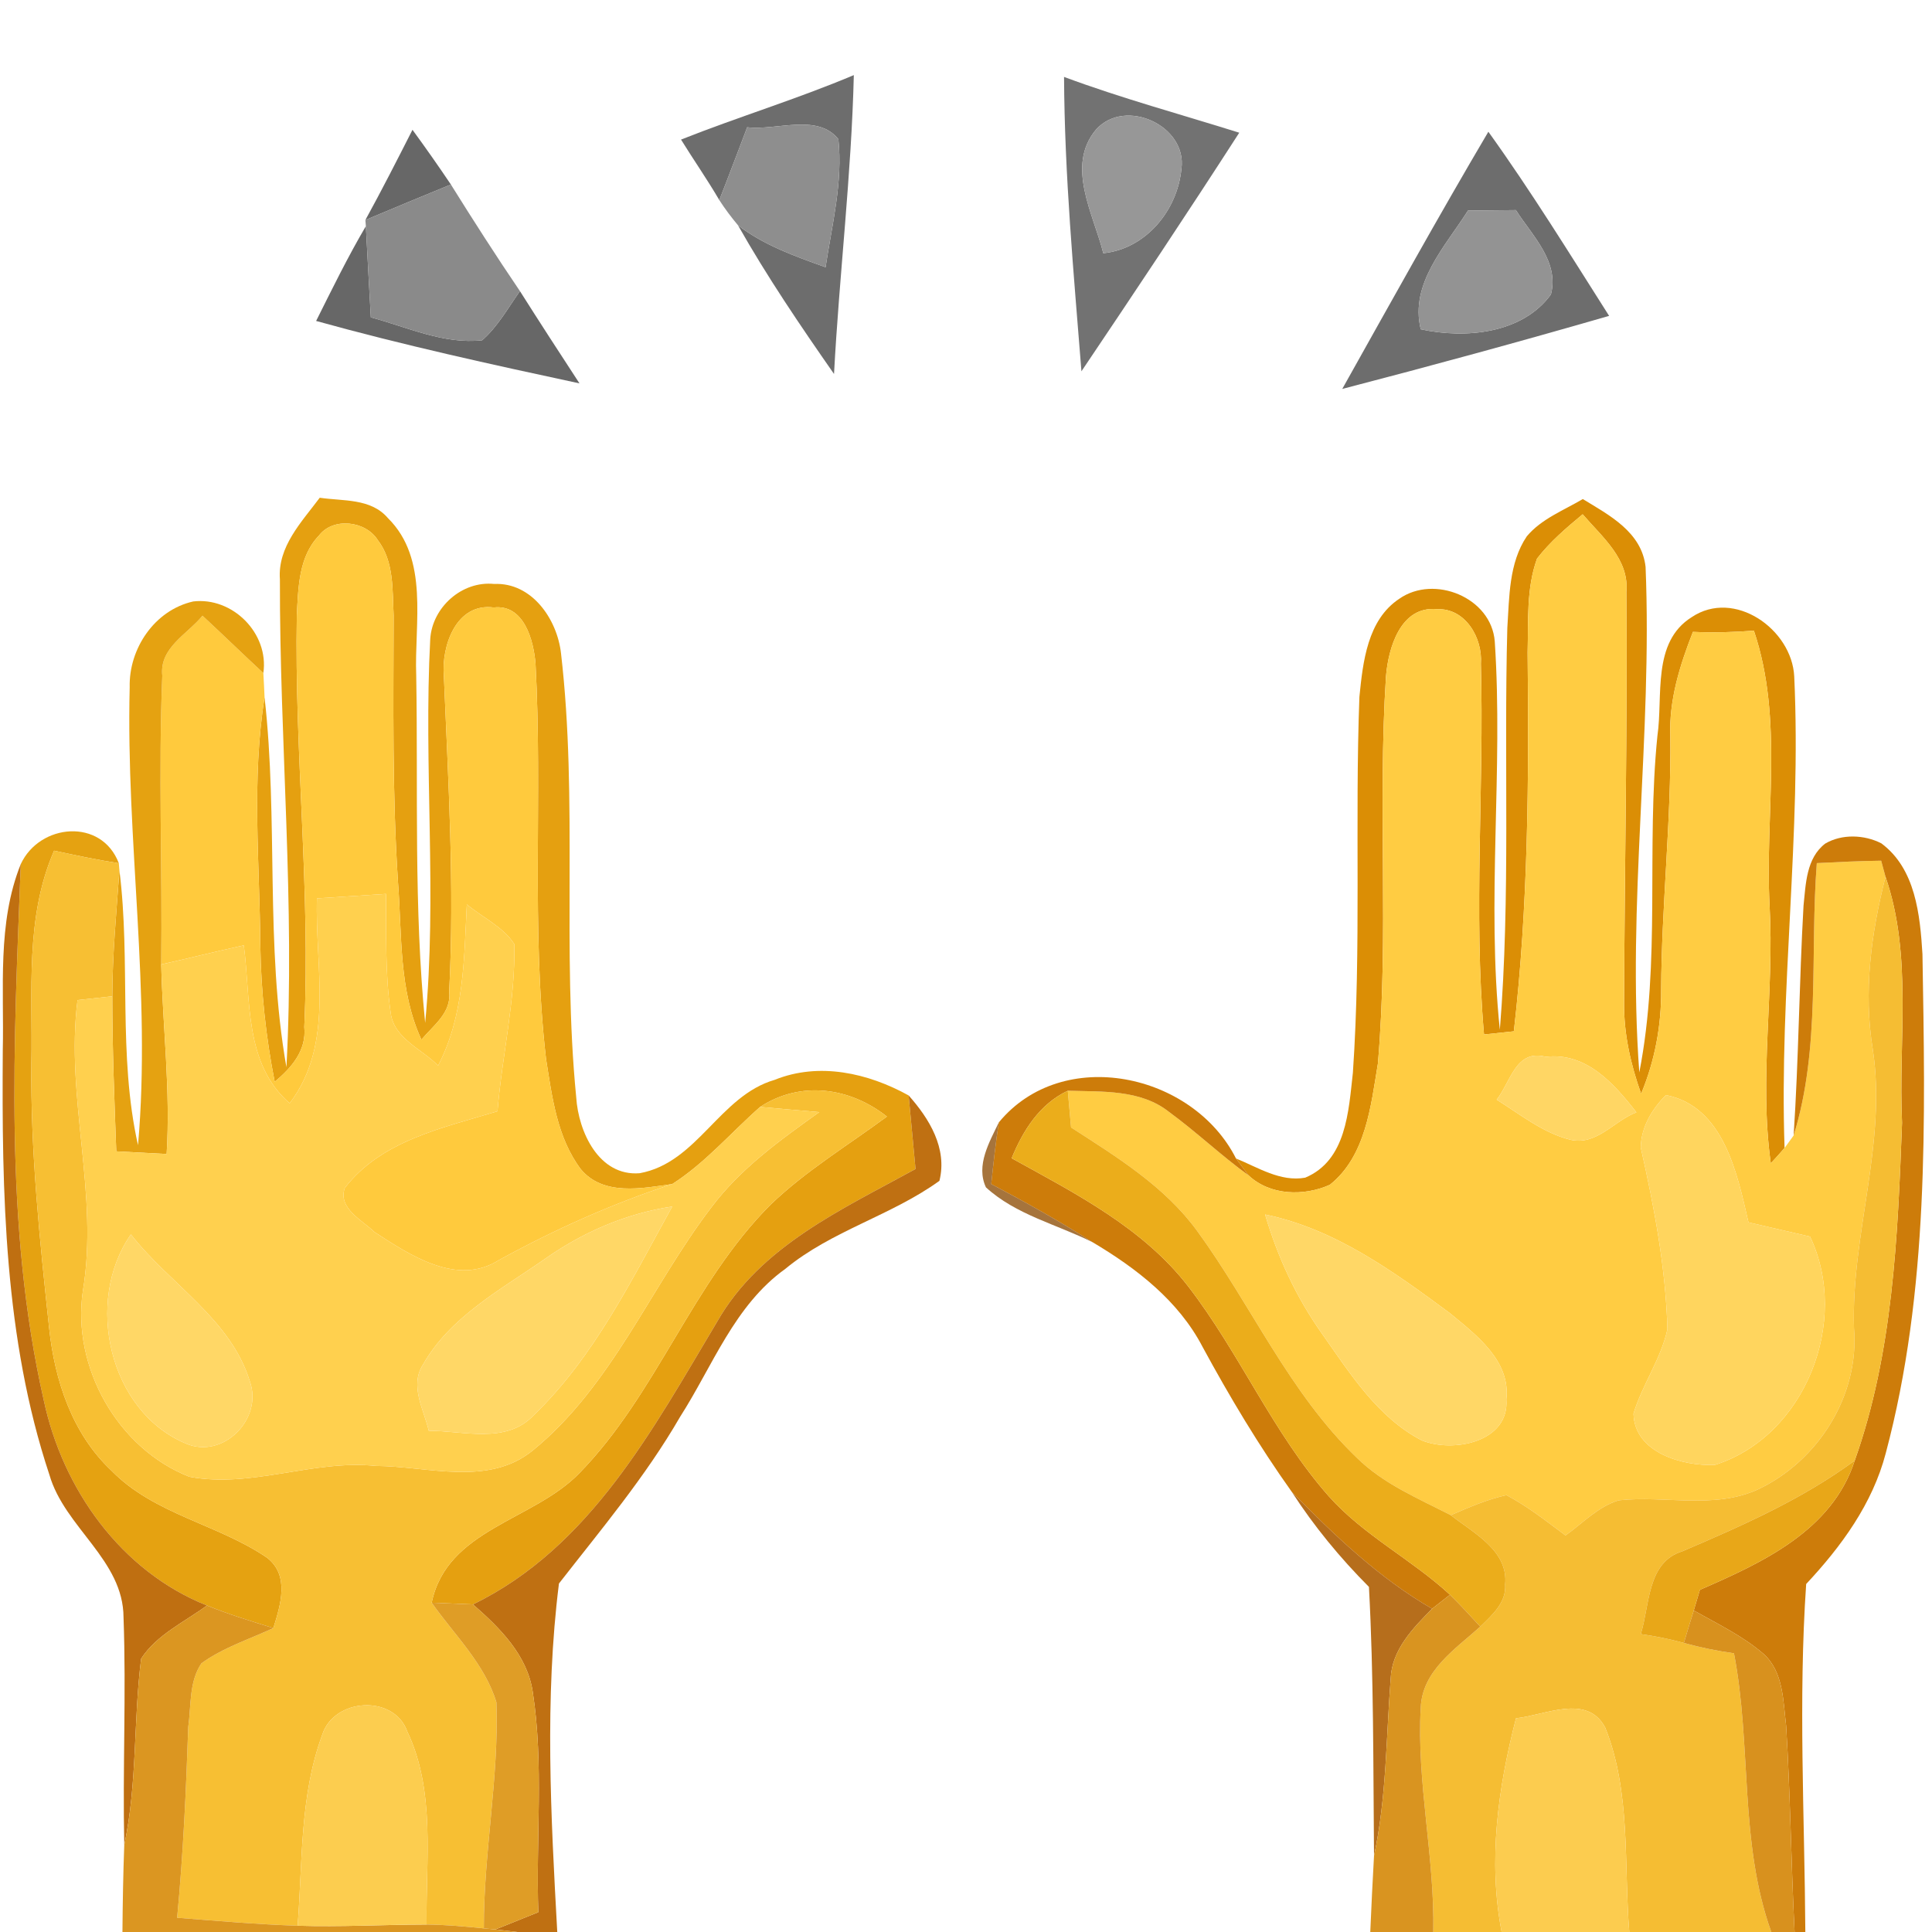 <?xml version="1.0" encoding="UTF-8" ?>
<!DOCTYPE svg PUBLIC "-//W3C//DTD SVG 1.1//EN" "http://www.w3.org/Graphics/SVG/1.1/DTD/svg11.dtd">
<svg width="160pt" height="160pt" viewBox="0 0 160 160" version="1.1" xmlns="http://www.w3.org/2000/svg">
<g id="#6d6d6dff">
<path fill="#6d6d6d" opacity="1.00" d=" M 56.40 11.56 C 61.14 9.68 66.02 8.20 70.71 6.22 C 70.51 14.49 69.51 22.72 69.07 30.97 C 66.28 26.97 63.53 22.92 61.12 18.66 C 63.27 20.32 65.84 21.22 68.37 22.13 C 68.90 18.62 69.81 15.09 69.43 11.53 C 67.71 9.36 64.32 10.83 61.88 10.54 C 61.11 12.55 60.36 14.56 59.57 16.57 C 58.57 14.86 57.44 13.24 56.40 11.56 Z" />
<path fill="#6d6d6d" opacity="1.00" d=" M 111.16 32.21 C 115.15 25.09 119.11 17.94 123.26 10.91 C 126.81 15.85 130.00 21.03 133.26 26.16 C 125.92 28.28 118.55 30.29 111.16 32.21 M 121.57 17.44 C 119.71 20.39 116.73 23.48 117.66 27.27 C 121.34 28.07 126.06 27.65 128.44 24.39 C 129.15 21.65 126.88 19.51 125.54 17.40 C 124.22 17.41 122.89 17.43 121.57 17.44 Z" />
</g>
<g id="#727272ff">
<path fill="#727272" opacity="1.00" d=" M 88.12 6.37 C 92.88 8.14 97.79 9.47 102.63 10.99 C 98.35 17.63 93.97 24.20 89.56 30.75 C 88.92 22.64 88.16 14.52 88.12 6.37 M 90.77 10.73 C 88.24 13.75 90.56 17.72 91.37 20.97 C 94.91 20.61 97.51 17.41 97.84 13.99 C 98.34 10.42 93.19 8.04 90.77 10.73 Z" />
</g>
<g id="#8e8e8eff">
<path fill="#8e8e8e" opacity="1.00" d=" M 61.88 10.54 C 64.32 10.83 67.71 9.36 69.43 11.53 C 69.81 15.09 68.90 18.62 68.37 22.13 C 65.84 21.22 63.27 20.32 61.12 18.66 C 60.56 17.99 60.04 17.30 59.57 16.57 C 60.36 14.56 61.11 12.55 61.88 10.54 Z" />
</g>
<g id="#979797ff">
<path fill="#979797" opacity="1.00" d=" M 90.77 10.73 C 93.19 8.04 98.34 10.42 97.84 13.99 C 97.51 17.41 94.91 20.61 91.37 20.97 C 90.56 17.72 88.24 13.75 90.77 10.73 Z" />
</g>
<g id="#676767ff">
<path fill="#676767" opacity="1.00" d=" M 30.26 18.22 C 31.61 15.76 32.89 13.25 34.16 10.75 C 35.25 12.24 36.31 13.75 37.34 15.28 C 34.98 16.24 32.62 17.23 30.26 18.22 Z" />
<path fill="#676767" opacity="1.00" d=" M 26.18 26.58 C 27.50 23.94 28.80 21.28 30.30 18.73 C 30.43 21.25 30.57 23.76 30.71 26.28 C 33.72 27.09 36.76 28.53 39.93 28.18 C 41.23 27.04 42.07 25.50 43.06 24.11 C 44.68 26.67 46.33 29.21 47.99 31.75 C 40.68 30.18 33.38 28.58 26.18 26.58 Z" />
</g>
<g id="#8a8a8aff">
<path fill="#8a8a8a" opacity="1.00" d=" M 30.26 18.22 C 32.62 17.23 34.98 16.24 37.34 15.28 C 39.20 18.26 41.09 21.21 43.06 24.11 C 42.07 25.50 41.23 27.04 39.93 28.18 C 36.76 28.53 33.72 27.09 30.71 26.28 C 30.57 23.76 30.43 21.25 30.30 18.73 C 30.29 18.60 30.27 18.35 30.26 18.22 Z" />
</g>
<g id="#939393ff">
<path fill="#939393" opacity="1.00" d=" M 121.57 17.44 C 122.89 17.43 124.22 17.41 125.54 17.40 C 126.88 19.51 129.15 21.65 128.44 24.39 C 126.06 27.65 121.34 28.07 117.66 27.27 C 116.73 23.48 119.71 20.39 121.57 17.44 Z" />
</g>
<g id="#e5a010ff">
<path fill="#e5a010" opacity="1.00" d=" M 26.48 41.22 C 28.41 41.51 30.71 41.25 32.12 42.90 C 35.57 46.30 34.30 51.61 34.47 55.95 C 34.63 65.53 34.26 75.16 35.21 84.71 C 36.22 74.15 35.07 63.51 35.63 52.92 C 35.80 50.29 38.26 48.09 40.92 48.36 C 44.05 48.22 46.14 51.28 46.46 54.10 C 47.88 66.31 46.52 78.65 47.72 90.87 C 47.90 93.73 49.60 97.44 52.98 97.16 C 57.76 96.29 59.59 90.75 64.15 89.43 C 67.83 87.94 71.89 88.86 75.25 90.72 C 75.44 92.75 75.63 94.78 75.82 96.81 C 69.77 100.14 62.98 103.18 59.40 109.44 C 54.10 118.30 48.89 128.15 39.17 132.87 C 38.32 132.84 36.61 132.76 35.75 132.73 C 37.02 126.62 44.18 125.94 47.99 121.99 C 54.39 115.43 57.32 106.25 63.83 99.75 C 66.74 96.96 70.21 94.86 73.45 92.47 C 70.39 90.05 66.31 89.47 62.95 91.67 C 60.53 93.80 58.41 96.31 55.67 98.06 C 53.16 98.41 49.98 99.07 48.11 96.84 C 46.13 94.23 45.72 90.83 45.22 87.69 C 43.97 76.83 44.94 65.87 44.35 54.98 C 44.20 53.03 43.39 50.02 40.89 50.31 C 37.78 49.90 36.54 53.50 36.76 56.00 C 37.12 64.69 37.65 73.40 37.20 82.10 C 37.41 83.87 35.90 84.90 34.90 86.10 C 33.01 82.01 33.30 77.43 32.96 73.05 C 32.48 65.70 32.58 58.33 32.60 50.97 C 32.49 48.86 32.65 46.49 31.28 44.72 C 30.28 43.13 27.58 42.81 26.41 44.36 C 24.72 46.11 24.70 48.71 24.58 50.98 C 24.38 62.34 25.72 73.69 25.20 85.05 C 25.40 87.00 24.13 88.43 22.75 89.59 C 22.02 85.89 21.62 82.13 21.56 78.36 C 21.51 71.49 20.82 64.58 21.91 57.75 C 23.06 67.93 21.94 78.27 23.72 88.38 C 24.45 74.94 23.15 61.44 23.18 47.98 C 22.98 45.27 24.98 43.23 26.48 41.22 Z" />
</g>
<g id="#db8e05ff">
<path fill="#db8e05" opacity="1.00" d=" M 126.44 44.42 C 127.65 42.97 129.49 42.27 131.08 41.33 C 133.28 42.67 135.96 44.06 136.28 46.95 C 136.85 60.90 134.73 74.87 135.76 88.81 C 137.56 79.65 136.32 70.21 137.26 60.94 C 137.74 57.65 136.78 53.19 140.10 51.11 C 143.63 48.74 148.39 52.11 148.59 56.01 C 149.20 69.03 147.34 82.05 147.79 95.07 C 147.42 95.50 147.04 95.92 146.65 96.34 C 145.66 89.26 146.95 82.12 146.55 75.00 C 146.15 67.41 147.73 59.57 145.25 52.23 C 143.57 52.36 141.88 52.41 140.20 52.33 C 139.12 55.09 138.21 57.97 138.33 60.98 C 138.41 68.00 137.60 74.99 137.57 82.01 C 137.59 84.95 137.04 87.87 135.91 90.58 C 135.05 88.16 134.47 85.62 134.50 83.04 C 134.54 71.71 134.78 60.37 134.69 49.03 C 134.94 46.29 132.67 44.46 131.07 42.59 C 129.72 43.71 128.36 44.87 127.29 46.26 C 126.39 48.74 126.58 51.45 126.51 54.04 C 126.62 64.51 126.57 75.00 125.37 85.41 C 124.75 85.48 123.51 85.60 122.90 85.67 C 122.01 75.45 122.92 65.20 122.64 54.97 C 122.80 52.85 121.37 50.35 119.01 50.45 C 115.99 50.15 114.97 53.66 114.78 56.03 C 114.09 66.70 115.03 77.43 114.11 88.09 C 113.53 91.59 113.11 95.75 110.13 98.12 C 107.98 99.08 105.19 99.02 103.40 97.34 L 102.36 95.94 C 104.18 96.68 106.04 97.90 108.09 97.53 C 111.51 96.10 111.68 92.01 112.04 88.84 C 112.75 78.48 112.19 68.08 112.58 57.71 C 112.87 54.82 113.24 51.34 115.88 49.59 C 118.77 47.56 123.51 49.48 123.79 53.12 C 124.50 63.82 123.10 74.59 124.21 85.28 C 125.11 74.21 124.53 63.09 124.83 52.00 C 125.00 49.45 124.95 46.63 126.44 44.42 Z" />
</g>
<g id="#ffca3dff">
<path fill="#ffca3d" opacity="1.00" d=" M 26.41 44.36 C 27.58 42.81 30.28 43.13 31.28 44.72 C 32.65 46.49 32.49 48.86 32.60 50.97 C 32.58 58.33 32.48 65.70 32.96 73.05 C 33.30 77.43 33.01 82.01 34.90 86.10 C 35.90 84.90 37.41 83.87 37.20 82.10 C 37.65 73.40 37.12 64.69 36.76 56.00 C 36.54 53.50 37.78 49.90 40.89 50.31 C 43.39 50.02 44.20 53.03 44.35 54.98 C 44.94 65.87 43.97 76.83 45.22 87.69 C 45.72 90.83 46.13 94.23 48.11 96.84 C 49.98 99.07 53.16 98.41 55.67 98.06 C 50.69 99.69 45.92 101.83 41.33 104.35 C 37.86 106.56 33.96 103.95 31.02 102.04 C 30.01 101.06 27.97 100.07 28.55 98.39 C 31.56 94.45 36.72 93.39 41.20 92.03 C 41.58 87.40 42.70 82.83 42.59 78.18 C 41.66 76.75 39.96 75.98 38.66 74.90 C 38.43 79.43 38.44 84.12 36.28 88.25 C 34.96 86.89 32.63 86.01 32.36 83.91 C 31.88 80.64 32.00 77.32 31.97 74.03 C 30.06 74.15 28.16 74.28 26.25 74.40 C 26.07 80.10 27.74 86.43 23.99 91.37 C 20.19 88.07 20.79 82.80 20.19 78.29 C 17.90 78.79 15.63 79.36 13.35 79.87 C 13.45 71.90 13.11 63.92 13.44 55.96 C 13.19 53.64 15.49 52.55 16.77 50.99 C 18.46 52.56 20.12 54.17 21.81 55.74 C 21.85 56.41 21.88 57.08 21.91 57.75 C 20.82 64.58 21.51 71.49 21.56 78.36 C 21.62 82.13 22.02 85.89 22.75 89.59 C 24.13 88.43 25.40 87.00 25.20 85.05 C 25.72 73.69 24.38 62.34 24.58 50.98 C 24.70 48.71 24.72 46.11 26.41 44.36 Z" />
</g>
<g id="#ffcc42ff">
<path fill="#ffcc42" opacity="1.00" d=" M 127.29 46.26 C 128.36 44.87 129.72 43.71 131.07 42.59 C 132.67 44.46 134.94 46.29 134.69 49.03 C 134.78 60.37 134.54 71.71 134.50 83.04 C 134.47 85.62 135.05 88.16 135.91 90.58 C 137.04 87.87 137.59 84.95 137.57 82.01 C 137.60 74.99 138.41 68.00 138.33 60.98 C 138.21 57.97 139.12 55.09 140.20 52.33 C 141.88 52.41 143.57 52.36 145.25 52.23 C 147.73 59.57 146.15 67.41 146.55 75.00 C 146.95 82.12 145.66 89.26 146.65 96.34 C 147.04 95.92 147.42 95.50 147.79 95.07 L 148.54 94.04 C 150.80 86.77 149.88 78.98 150.46 71.48 C 152.24 71.39 154.01 71.30 155.79 71.28 C 155.88 71.62 156.06 72.28 156.15 72.61 C 154.96 77.29 154.31 82.12 155.10 86.93 C 156.27 94.70 153.29 102.24 153.54 110.00 C 154.00 115.57 150.57 121.00 145.58 123.35 C 141.94 125.01 137.88 123.83 134.05 124.25 C 132.35 124.77 131.07 126.14 129.65 127.16 C 128.07 125.98 126.51 124.75 124.76 123.82 C 123.16 124.17 121.65 124.83 120.15 125.48 C 117.44 124.09 114.54 122.88 112.34 120.70 C 106.76 115.33 103.64 108.10 99.13 101.92 C 96.43 98.23 92.48 95.81 88.70 93.37 C 88.61 92.36 88.52 91.34 88.43 90.33 C 91.27 90.42 94.45 90.21 96.81 92.08 C 99.08 93.74 101.12 95.69 103.40 97.34 C 105.19 99.02 107.98 99.08 110.13 98.12 C 113.11 95.75 113.53 91.59 114.11 88.09 C 115.03 77.43 114.09 66.70 114.78 56.03 C 114.97 53.66 115.99 50.15 119.01 50.45 C 121.37 50.35 122.80 52.85 122.64 54.97 C 122.92 65.20 122.01 75.45 122.90 85.67 C 123.51 85.60 124.75 85.48 125.37 85.41 C 126.57 75.00 126.62 64.51 126.51 54.04 C 126.58 51.45 126.39 48.74 127.29 46.26 M 123.95 91.07 C 125.89 92.28 127.75 93.80 130.01 94.38 C 132.22 94.92 133.65 92.82 135.52 92.12 C 133.67 89.74 131.37 87.13 128.01 87.52 C 125.53 86.87 125.12 89.58 123.95 91.07 M 135.88 95.03 C 137.00 99.98 137.95 105.00 138.09 110.08 C 137.55 112.56 136.01 114.66 135.28 117.07 C 135.36 120.32 139.35 121.42 142.01 121.32 C 149.49 118.96 153.24 109.41 149.90 102.41 C 148.19 102.02 146.50 101.62 144.80 101.23 C 143.87 97.20 142.76 91.64 137.97 90.69 C 136.81 91.84 135.91 93.35 135.88 95.03 M 104.77 100.58 C 105.80 104.09 107.35 107.44 109.47 110.43 C 111.79 113.72 114.07 117.38 117.75 119.29 C 120.37 120.34 125.01 119.42 124.75 115.89 C 125.11 112.69 122.25 110.55 120.07 108.75 C 115.41 105.30 110.55 101.77 104.77 100.58 Z" />
</g>
<g id="#e5a211ff">
<path fill="#e5a211" opacity="1.00" d=" M 10.74 56.92 C 10.66 53.72 12.80 50.53 16.00 49.81 C 19.25 49.42 22.29 52.44 21.81 55.74 C 20.12 54.17 18.46 52.56 16.77 50.99 C 15.49 52.55 13.19 53.64 13.44 55.96 C 13.11 63.92 13.45 71.90 13.35 79.87 C 13.48 85.11 14.13 90.33 13.80 95.57 C 12.41 95.50 11.02 95.42 9.63 95.35 C 9.47 91.07 9.30 86.79 9.30 82.51 C 9.31 79.03 9.64 75.55 9.89 72.08 C 10.84 79.63 9.75 87.38 11.43 94.84 C 12.54 82.21 10.42 69.57 10.74 56.92 Z" />
<path fill="#e5a211" opacity="1.00" d=" M 1.72 71.56 C 3.29 68.19 8.41 67.72 9.84 71.49 C 8.04 71.21 6.26 70.83 4.48 70.45 C 2.06 76.00 2.71 82.11 2.60 88.00 C 2.52 95.36 3.29 102.69 4.07 109.99 C 4.53 114.32 5.98 118.74 9.22 121.78 C 12.76 125.42 18.04 126.22 22.11 129.00 C 24.01 130.47 23.23 132.92 22.64 134.83 C 20.79 134.26 18.93 133.69 17.14 132.96 C 10.01 130.12 5.18 123.31 3.62 115.94 C 0.32 101.40 1.16 86.34 1.72 71.56 Z" />
</g>
<g id="#cd7c0aff">
<path fill="#cd7c0a" opacity="1.00" d=" M 151.16 69.86 C 152.54 69.05 154.39 69.12 155.80 69.84 C 158.64 71.94 159.01 75.77 159.21 79.02 C 159.44 92.83 159.76 106.88 156.17 120.35 C 155.08 124.53 152.49 128.07 149.58 131.18 C 148.92 140.77 149.45 150.39 149.51 160.00 L 148.62 160.00 C 148.33 154.31 148.27 148.61 147.92 142.92 C 147.67 140.89 147.71 138.47 146.06 136.98 C 144.33 135.48 142.24 134.49 140.27 133.37 C 140.40 132.94 140.66 132.08 140.78 131.66 C 145.95 129.41 151.72 126.77 153.60 120.96 C 156.78 112.02 157.16 102.38 157.52 92.99 C 157.20 86.20 158.41 79.17 156.15 72.61 C 156.06 72.28 155.88 71.62 155.79 71.28 C 154.01 71.30 152.24 71.39 150.46 71.48 C 149.88 78.98 150.80 86.77 148.54 94.04 C 148.96 87.71 149.00 81.35 149.36 75.01 C 149.55 73.21 149.58 71.07 151.16 69.86 Z" />
<path fill="#cd7c0a" opacity="1.00" d=" M 82.72 92.95 C 88.00 86.54 98.79 88.87 102.36 95.94 L 103.40 97.34 C 101.12 95.69 99.08 93.74 96.81 92.08 C 94.45 90.21 91.27 90.42 88.43 90.33 C 86.10 91.43 84.73 93.61 83.78 95.92 C 89.05 98.83 94.64 101.67 98.40 106.53 C 102.67 112.06 105.40 118.65 110.04 123.91 C 112.93 127.16 116.91 129.14 120.08 132.07 C 119.71 132.36 118.97 132.94 118.60 133.23 C 114.21 130.69 110.51 127.15 106.98 123.55 C 104.25 119.72 101.83 115.67 99.59 111.54 C 97.60 107.72 94.11 105.03 90.49 102.88 C 87.76 101.14 84.95 99.57 82.09 98.06 C 82.27 96.35 82.45 94.65 82.72 92.95 Z" />
</g>
<g id="#f7bf33ff">
<path fill="#f7bf33" opacity="1.00" d=" M 2.60 88.00 C 2.71 82.11 2.06 76.00 4.48 70.45 C 6.26 70.83 8.04 71.21 9.84 71.49 L 9.89 72.08 C 9.64 75.55 9.31 79.03 9.30 82.51 C 8.34 82.61 7.38 82.72 6.42 82.82 C 5.40 90.90 8.21 98.89 6.86 106.93 C 5.94 113.22 9.76 119.99 15.69 122.30 C 20.84 123.27 25.94 120.86 31.13 121.40 C 35.43 121.42 40.43 123.13 44.12 120.12 C 50.69 114.76 53.86 106.60 58.91 99.99 C 61.32 96.77 64.62 94.41 67.85 92.10 C 66.22 91.96 64.58 91.82 62.95 91.67 C 66.31 89.47 70.39 90.05 73.45 92.47 C 70.21 94.86 66.74 96.96 63.83 99.75 C 57.32 106.25 54.39 115.43 47.99 121.99 C 44.18 125.94 37.02 126.62 35.75 132.73 C 37.63 135.40 40.14 137.79 41.11 140.98 C 41.33 147.23 40.05 153.44 40.07 159.70 C 38.50 159.54 36.92 159.40 35.33 159.38 C 35.25 154.07 36.09 148.36 33.73 143.40 C 32.63 140.29 27.62 140.62 26.68 143.69 C 24.82 148.72 25.06 154.21 24.65 159.48 C 21.31 159.37 17.99 159.08 14.67 158.82 C 15.17 153.57 15.41 148.30 15.59 143.02 C 15.84 141.26 15.64 139.29 16.68 137.75 C 18.49 136.44 20.64 135.76 22.64 134.83 C 23.23 132.92 24.01 130.47 22.11 129.00 C 18.04 126.22 12.76 125.42 9.22 121.78 C 5.98 118.74 4.53 114.32 4.07 109.99 C 3.29 102.69 2.52 95.36 2.60 88.00 Z" />
</g>
<g id="#bf6f11ff">
<path fill="#bf6f11" opacity="1.00" d=" M 0.23 87.01 C 0.35 81.85 -0.25 76.47 1.72 71.56 C 1.16 86.34 0.32 101.40 3.62 115.94 C 5.18 123.31 10.01 130.12 17.14 132.96 C 15.27 134.33 12.99 135.37 11.69 137.36 C 11.04 142.48 11.38 147.71 10.29 152.80 C 10.15 146.52 10.46 140.23 10.23 133.95 C 10.22 129.18 5.35 126.51 4.09 122.13 C 0.34 110.85 0.15 98.79 0.23 87.01 Z" />
</g>
<g id="#f5bd33ff">
<path fill="#f5bd33" opacity="1.00" d=" M 156.15 72.61 C 158.41 79.17 157.20 86.20 157.52 92.99 C 157.16 102.38 156.78 112.02 153.60 120.96 C 149.24 124.17 144.28 126.35 139.33 128.47 C 136.39 129.37 136.64 132.92 135.88 135.33 C 137.09 135.50 138.28 135.74 139.45 136.06 C 140.81 136.44 142.19 136.72 143.60 136.92 C 145.08 144.57 144.02 152.56 146.69 160.00 L 134.93 160.00 C 134.47 154.37 135.08 148.43 132.94 143.08 C 131.44 140.22 127.94 142.06 125.55 142.30 C 124.06 148.07 123.22 154.08 124.36 160.00 L 118.70 160.00 C 118.82 153.77 117.31 147.62 117.66 141.41 C 117.79 138.34 120.54 136.56 122.59 134.71 C 123.57 133.75 124.76 132.73 124.65 131.21 C 124.93 128.41 122.00 126.94 120.15 125.48 C 121.65 124.83 123.16 124.17 124.76 123.82 C 126.51 124.75 128.07 125.98 129.65 127.16 C 131.07 126.14 132.35 124.77 134.05 124.25 C 137.88 123.83 141.94 125.01 145.58 123.35 C 150.57 121.00 154.00 115.57 153.54 110.00 C 153.29 102.24 156.27 94.70 155.10 86.93 C 154.31 82.12 154.96 77.29 156.15 72.61 Z" />
</g>
<g id="#ffd04eff">
<path fill="#ffd04e" opacity="1.00" d=" M 26.25 74.40 C 28.16 74.28 30.06 74.15 31.97 74.03 C 32.00 77.32 31.88 80.64 32.36 83.91 C 32.63 86.01 34.96 86.89 36.28 88.25 C 38.44 84.12 38.43 79.43 38.66 74.90 C 39.96 75.98 41.66 76.75 42.59 78.18 C 42.70 82.83 41.58 87.40 41.20 92.03 C 36.72 93.39 31.56 94.45 28.55 98.39 C 27.97 100.07 30.01 101.06 31.02 102.04 C 33.96 103.95 37.86 106.56 41.33 104.35 C 45.92 101.83 50.69 99.69 55.67 98.06 C 58.41 96.31 60.53 93.80 62.95 91.67 C 64.58 91.82 66.22 91.96 67.85 92.10 C 64.62 94.41 61.32 96.77 58.91 99.99 C 53.86 106.60 50.69 114.76 44.12 120.12 C 40.43 123.13 35.43 121.42 31.13 121.40 C 25.94 120.86 20.84 123.27 15.69 122.30 C 9.76 119.99 5.94 113.22 6.86 106.93 C 8.21 98.89 5.40 90.90 6.42 82.82 C 7.38 82.72 8.34 82.61 9.30 82.51 C 9.30 86.79 9.47 91.07 9.63 95.35 C 11.02 95.42 12.41 95.50 13.80 95.57 C 14.13 90.33 13.48 85.11 13.35 79.87 C 15.63 79.36 17.90 78.79 20.19 78.29 C 20.79 82.80 20.19 88.07 23.99 91.37 C 27.74 86.43 26.07 80.10 26.25 74.40 M 45.07 104.30 C 41.45 106.82 37.26 109.06 35.02 113.03 C 33.91 114.77 35.10 116.73 35.51 118.49 C 38.40 118.49 41.92 119.61 44.19 117.21 C 49.22 112.37 52.32 105.96 55.67 99.92 C 51.82 100.50 48.23 102.06 45.07 104.30 M 15.40 119.55 C 18.49 120.87 21.80 117.49 20.69 114.40 C 19.11 109.23 14.03 106.33 10.84 102.23 C 6.97 107.77 9.03 116.89 15.40 119.55 Z" />
</g>
<g id="#ffd664ff">
<path fill="#ffd664" opacity="1.00" d=" M 123.95 91.07 C 125.12 89.58 125.53 86.87 128.01 87.52 C 131.37 87.13 133.67 89.74 135.52 92.12 C 133.65 92.82 132.22 94.92 130.01 94.38 C 127.75 93.80 125.89 92.28 123.95 91.07 Z" />
</g>
<g id="#bf7012ff">
<path fill="#bf7012" opacity="1.00" d=" M 75.25 90.72 C 76.96 92.64 78.47 95.10 77.80 97.79 C 73.82 100.67 68.86 101.92 65.04 105.08 C 60.82 108.10 59.02 113.13 56.32 117.34 C 53.46 122.29 49.78 126.66 46.29 131.14 C 45.09 140.68 45.62 150.41 46.15 160.00 L 42.85 160.00 L 41.03 159.79 C 42.21 159.31 43.40 158.84 44.58 158.36 C 44.37 152.28 45.05 146.15 44.12 140.12 C 43.67 137.07 41.39 134.81 39.17 132.87 C 48.89 128.15 54.10 118.30 59.40 109.44 C 62.98 103.18 69.77 100.14 75.82 96.81 C 75.63 94.78 75.44 92.75 75.25 90.72 Z" />
</g>
<g id="#ebad1bff">
<path fill="#ebad1b" opacity="1.00" d=" M 83.78 95.92 C 84.73 93.61 86.10 91.43 88.43 90.33 C 88.52 91.34 88.61 92.36 88.70 93.37 C 92.48 95.81 96.43 98.23 99.13 101.92 C 103.64 108.10 106.76 115.33 112.34 120.70 C 114.54 122.88 117.44 124.09 120.15 125.48 C 122.00 126.94 124.93 128.41 124.65 131.21 C 124.76 132.73 123.57 133.75 122.59 134.71 C 121.77 133.82 120.95 132.92 120.08 132.07 C 116.91 129.14 112.93 127.16 110.04 123.91 C 105.40 118.65 102.67 112.06 98.40 106.53 C 94.64 101.67 89.05 98.83 83.78 95.92 Z" />
</g>
<g id="#ffd55eff">
<path fill="#ffd55e" opacity="1.00" d=" M 135.88 95.03 C 135.91 93.35 136.81 91.84 137.97 90.69 C 142.76 91.64 143.87 97.20 144.80 101.23 C 146.50 101.62 148.19 102.02 149.90 102.41 C 153.24 109.41 149.49 118.96 142.01 121.32 C 139.35 121.42 135.36 120.32 135.28 117.07 C 136.01 114.66 137.55 112.56 138.09 110.08 C 137.95 105.00 137.00 99.98 135.88 95.03 Z" />
</g>
<g id="#8d4d06c6">
<path fill="#8d4d06" opacity="0.78" d=" M 81.65 98.33 C 80.80 96.51 81.94 94.58 82.72 92.95 C 82.45 94.65 82.27 96.35 82.09 98.06 C 84.95 99.57 87.76 101.14 90.49 102.88 C 87.54 101.40 84.13 100.61 81.65 98.33 Z" />
</g>
<g id="#ffd766ff">
<path fill="#ffd766" opacity="1.00" d=" M 45.07 104.30 C 48.23 102.06 51.82 100.50 55.67 99.92 C 52.32 105.96 49.22 112.37 44.19 117.21 C 41.92 119.61 38.40 118.49 35.51 118.49 C 35.10 116.73 33.91 114.77 35.02 113.03 C 37.26 109.06 41.45 106.82 45.07 104.30 Z" />
<path fill="#ffd766" opacity="1.00" d=" M 104.77 100.58 C 110.55 101.77 115.41 105.30 120.07 108.75 C 122.25 110.55 125.11 112.69 124.75 115.89 C 125.01 119.42 120.37 120.34 117.75 119.29 C 114.07 117.38 111.79 113.72 109.47 110.43 C 107.35 107.44 105.80 104.09 104.77 100.58 Z" />
<path fill="#ffd766" opacity="1.00" d=" M 15.40 119.55 C 9.03 116.89 6.97 107.77 10.84 102.23 C 14.03 106.33 19.11 109.23 20.69 114.40 C 21.80 117.49 18.49 120.87 15.40 119.55 Z" />
</g>
<g id="#e8a718ff">
<path fill="#e8a718" opacity="1.00" d=" M 139.33 128.47 C 144.28 126.35 149.24 124.17 153.60 120.96 C 151.72 126.77 145.95 129.41 140.78 131.66 C 140.66 132.08 140.40 132.94 140.27 133.37 C 139.99 134.26 139.72 135.16 139.45 136.06 C 138.28 135.74 137.09 135.50 135.88 135.33 C 136.64 132.92 136.39 129.37 139.33 128.47 Z" />
</g>
<g id="#b1640cee">
<path fill="#b1640c" opacity="0.93" d=" M 106.98 123.55 C 110.51 127.15 114.21 130.69 118.60 133.23 C 117.02 134.83 115.27 136.62 115.17 139.01 C 114.79 143.91 114.83 148.86 113.79 153.69 C 113.72 146.26 113.77 138.84 113.37 131.42 C 110.98 129.02 108.82 126.40 106.98 123.55 Z" />
</g>
<g id="#d99420ff">
<path fill="#d99420" opacity="1.00" d=" M 120.08 132.07 C 120.95 132.92 121.77 133.82 122.59 134.71 C 120.54 136.56 117.79 138.34 117.66 141.41 C 117.31 147.62 118.82 153.77 118.70 160.00 L 113.48 160.00 C 113.57 157.89 113.67 155.79 113.79 153.69 C 114.83 148.86 114.79 143.91 115.17 139.01 C 115.27 136.62 117.02 134.83 118.60 133.23 C 118.97 132.94 119.71 132.36 120.08 132.07 Z" />
</g>
<g id="#db9621ff">
<path fill="#db9621" opacity="1.00" d=" M 17.14 132.96 C 18.93 133.69 20.79 134.26 22.64 134.83 C 20.64 135.76 18.49 136.44 16.68 137.75 C 15.64 139.29 15.84 141.26 15.59 143.02 C 15.41 148.30 15.17 153.57 14.67 158.82 C 17.99 159.08 21.31 159.37 24.65 159.48 C 28.21 159.59 31.77 159.39 35.33 159.38 C 36.92 159.40 38.50 159.54 40.07 159.70 L 41.03 159.79 L 42.85 160.00 L 10.14 160.00 C 10.16 157.60 10.20 155.20 10.29 152.80 C 11.38 147.71 11.04 142.48 11.69 137.36 C 12.99 135.37 15.27 134.33 17.14 132.96 Z" />
</g>
<g id="#df9d26ff">
<path fill="#df9d26" opacity="1.00" d=" M 35.75 132.73 C 36.61 132.76 38.32 132.84 39.17 132.87 C 41.39 134.81 43.67 137.07 44.12 140.12 C 45.05 146.15 44.37 152.28 44.58 158.36 C 43.40 158.84 42.21 159.31 41.03 159.79 L 40.07 159.70 C 40.05 153.44 41.33 147.23 41.11 140.98 C 40.14 137.79 37.63 135.40 35.75 132.73 Z" />
</g>
<g id="#d8911eff">
<path fill="#d8911e" opacity="1.00" d=" M 139.45 136.06 C 139.72 135.16 139.99 134.26 140.27 133.37 C 142.24 134.49 144.33 135.48 146.06 136.98 C 147.71 138.47 147.67 140.89 147.92 142.92 C 148.27 148.61 148.33 154.31 148.62 160.00 L 146.69 160.00 C 144.02 152.56 145.08 144.57 143.60 136.92 C 142.19 136.72 140.81 136.44 139.45 136.06 Z" />
</g>
<g id="#fccd4fff">
<path fill="#fccd4f" opacity="1.00" d=" M 26.68 143.69 C 27.62 140.62 32.63 140.29 33.73 143.40 C 36.09 148.36 35.25 154.07 35.33 159.38 C 31.77 159.39 28.21 159.59 24.65 159.48 C 25.06 154.21 24.82 148.72 26.68 143.69 Z" />
</g>
<g id="#fccc4fff">
<path fill="#fccc4f" opacity="1.00" d=" M 125.55 142.30 C 127.94 142.06 131.44 140.22 132.94 143.08 C 135.08 148.43 134.47 154.37 134.93 160.00 L 124.36 160.00 C 123.22 154.08 124.06 148.07 125.55 142.30 Z" />
</g>
</svg>
